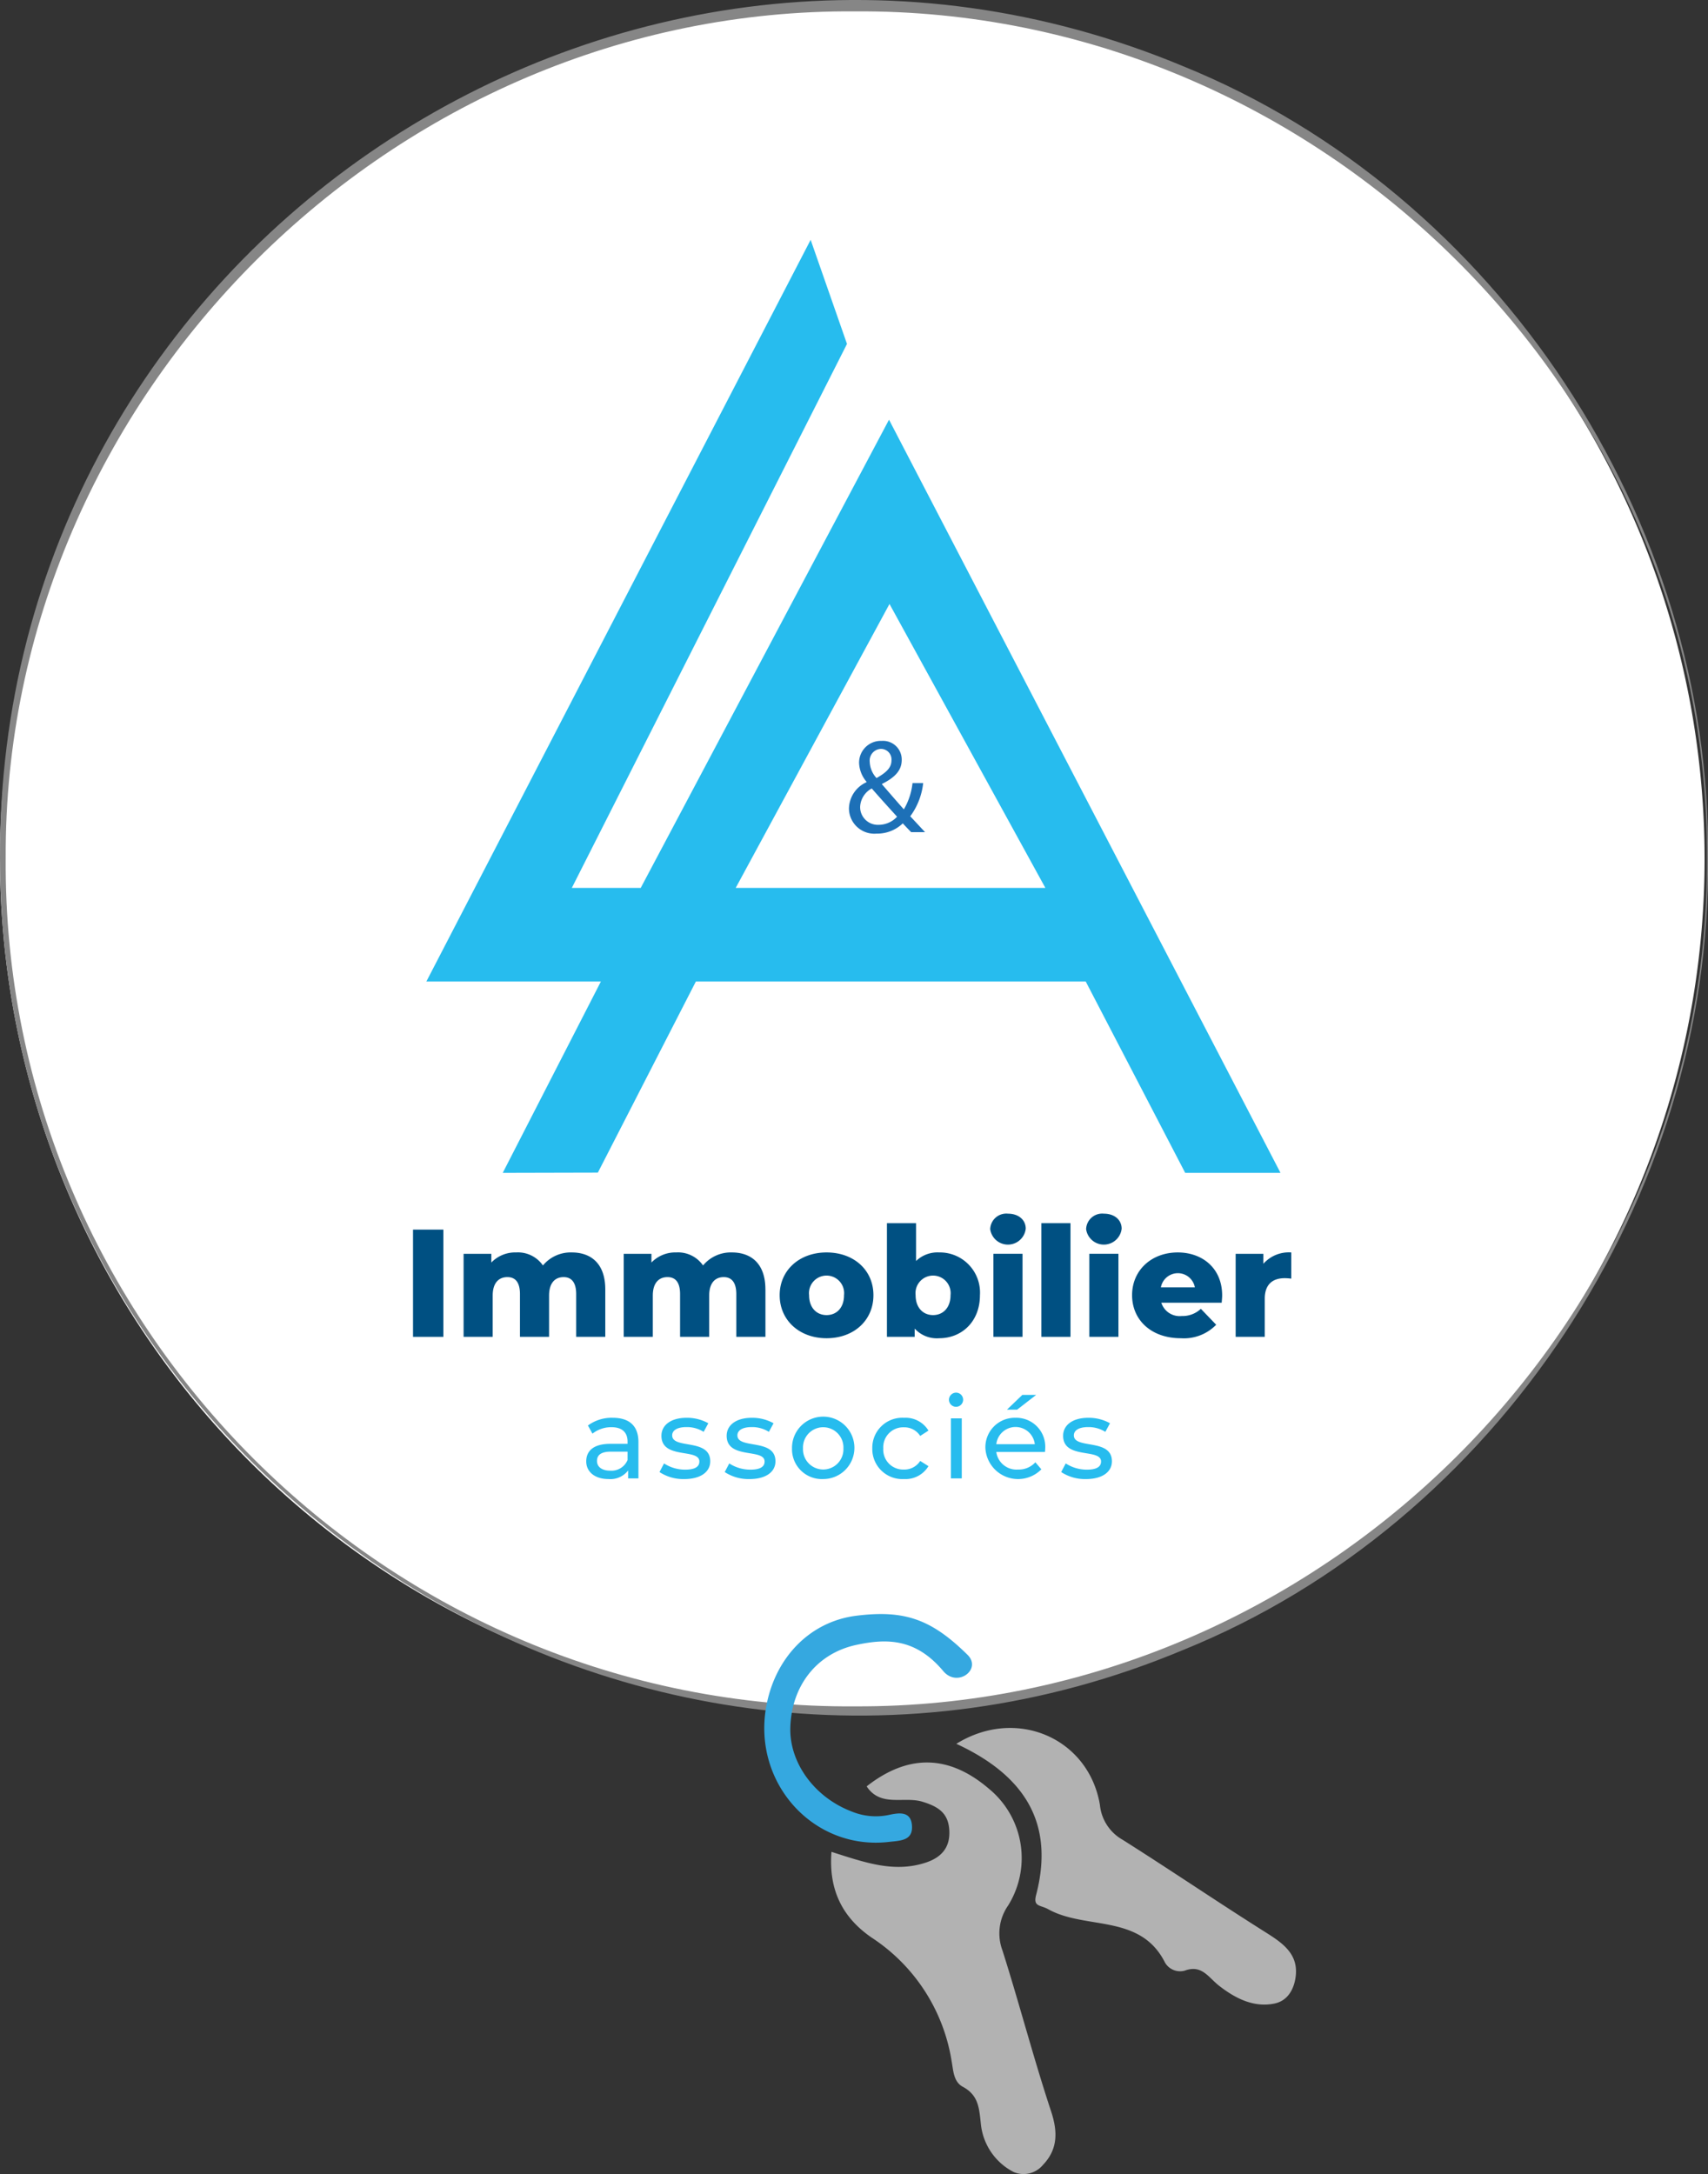 <svg xmlns="http://www.w3.org/2000/svg" xmlns:xlink="http://www.w3.org/1999/xlink" width="256.389" height="326.373" viewBox="0 0 256.389 326.373">
  <rect x="0" y="0" width="256.389" height="326.373" fill="#333333" stroke="none"/>
  <defs>
    <clipPath id="clip-path">
      <rect id="Rectangle_99" data-name="Rectangle 99" width="11.422" height="13.923" transform="translate(0 0)" fill="none"/>
    </clipPath>
  </defs>
  <g id="Groupe_1030" data-name="Groupe 1030" transform="translate(5151 -14809)">
    <g id="Groupe_1029" data-name="Groupe 1029">
      <g id="Groupe_1027" data-name="Groupe 1027" transform="translate(0 -0.021)">
        <path id="Tracé_6239" data-name="Tracé 6239" d="M256.424,129.1A127.938,127.938,0,1,1,128.487,1.163,127.938,127.938,0,0,1,256.424,129.1" transform="translate(-5151.549 14808.837)" fill="#fff"/>
        <path id="Tracé_6240" data-name="Tracé 6240" d="M256.38,128.843c.6,50.748-31.651,99.771-78.793,118.835C93.649,282.778-.009,219.538,0,128.842c-.414-91.457,93.216-154.1,177.612-118.9C224.729,29.077,257,78.077,256.38,128.843m-.156,0C256.643,59.135,197.873,1.231,128.364,1.709,58.98,1.189.516,59.432.854,128.844.394,199.05,58.181,256.686,128.365,256.135c69.487.323,128.3-57.558,127.86-127.292" transform="translate(-5151 14809.021)" fill="#868686"/>
      </g>
      <g id="Groupe_1026" data-name="Groupe 1026" transform="translate(16 2.212)">
        <g id="Groupe_1022" data-name="Groupe 1022" transform="translate(-234 -16.756)">
          <g id="Groupe_1020" data-name="Groupe 1020">
            <rect id="Rectangle_97" data-name="Rectangle 97" width="4.553" height="16.097" transform="translate(-4871 15008.117)" fill="#005082"/>
            <path id="Tracé_6327" data-name="Tracé 6327" d="M28.86,11.359v7.129H24.491V12.072c0-1.793-.735-2.552-1.885-2.552-1.265,0-2.185.851-2.185,2.782v6.186H16.052V12.072c0-1.793-.713-2.552-1.885-2.552-1.288,0-2.208.851-2.208,2.782v6.186H7.59V6.025h4.162V7.336a4.957,4.957,0,0,1,3.725-1.518A4.56,4.56,0,0,1,19.5,7.772a5.4,5.4,0,0,1,4.323-1.954c2.9,0,5.036,1.679,5.036,5.541" transform="translate(-4871 15005.726)" fill="#005082"/>
            <path id="Tracé_6328" data-name="Tracé 6328" d="M52.9,11.359v7.129H48.526V12.072c0-1.793-.735-2.552-1.886-2.552-1.265,0-2.184.851-2.184,2.782v6.186H40.087V12.072c0-1.793-.713-2.552-1.886-2.552-1.287,0-2.208.851-2.208,2.782v6.186H31.625V6.025h4.161V7.336a4.959,4.959,0,0,1,3.726-1.518,4.558,4.558,0,0,1,4.023,1.954,5.4,5.4,0,0,1,4.324-1.954c2.9,0,5.036,1.679,5.036,5.541" transform="translate(-4871 15005.726)" fill="#005082"/>
            <path id="Tracé_6329" data-name="Tracé 6329" d="M55.038,12.233c0-3.748,2.967-6.415,7.036-6.415,4.117,0,7.037,2.667,7.037,6.415,0,3.771-2.92,6.462-7.037,6.462-4.069,0-7.036-2.691-7.036-6.462m9.658,0a2.639,2.639,0,1,0-5.243,0c0,1.909,1.15,2.989,2.621,2.989,1.495,0,2.622-1.08,2.622-2.989" transform="translate(-4871 15005.726)" fill="#005082"/>
            <path id="Tracé_6330" data-name="Tracé 6330" d="M85.1,12.233c0,3.979-2.736,6.462-6.116,6.462a4.5,4.5,0,0,1-3.68-1.449v1.242H71.138V1.425h4.369v5.68A4.636,4.636,0,0,1,78.98,5.818,6.023,6.023,0,0,1,85.1,12.233m-4.415,0a2.639,2.639,0,1,0-5.243,0c0,1.909,1.15,2.989,2.622,2.989s2.621-1.08,2.621-2.989" transform="translate(-4871 15005.726)" fill="#005082"/>
            <path id="Tracé_6331" data-name="Tracé 6331" d="M86.64,2.323A2.414,2.414,0,0,1,89.307,0c1.61,0,2.667.943,2.667,2.254a2.688,2.688,0,0,1-5.334.069m.483,3.7h4.369V18.488H87.123Z" transform="translate(-4871 15005.726)" fill="#005082"/>
            <rect id="Rectangle_98" data-name="Rectangle 98" width="4.369" height="17.062" transform="translate(-4776.678 15007.151)" fill="#005082"/>
            <path id="Tracé_6332" data-name="Tracé 6332" d="M101.038,2.323A2.414,2.414,0,0,1,103.705,0c1.609,0,2.667.943,2.667,2.254a2.688,2.688,0,0,1-5.334.069m.482,3.7h4.369V18.488H101.52Z" transform="translate(-4871 15005.726)" fill="#005082"/>
            <path id="Tracé_6333" data-name="Tracé 6333" d="M121.389,13.361h-9.061a2.88,2.88,0,0,0,3.059,2,4,4,0,0,0,2.875-1.081l2.3,2.391a6.746,6.746,0,0,1-5.312,2.024c-4.438,0-7.312-2.737-7.312-6.462,0-3.748,2.92-6.415,6.852-6.415,3.679,0,6.669,2.345,6.669,6.461,0,.322-.047.736-.069,1.081m-9.129-2.3h5.1a2.592,2.592,0,0,0-5.1,0" transform="translate(-4871 15005.726)" fill="#005082"/>
            <path id="Tracé_6334" data-name="Tracé 6334" d="M131.833,5.818V9.75a7.984,7.984,0,0,0-.989-.069c-1.771,0-2.99.9-2.99,3.081v5.726h-4.369V6.025h4.162V7.519a5.1,5.1,0,0,1,4.186-1.7" transform="translate(-4871 15005.726)" fill="#005082"/>
          </g>
          <g id="Groupe_1021" data-name="Groupe 1021" transform="translate(-0.844)">
            <path id="Tracé_6335" data-name="Tracé 6335" d="M34.68,34.292v5.44H33.133v-1.19a3.344,3.344,0,0,1-2.958,1.291c-2.04,0-3.331-1.087-3.331-2.651,0-1.444.934-2.635,3.621-2.635h2.583v-.323c0-1.377-.8-2.175-2.414-2.175a4.555,4.555,0,0,0-2.856.969L27.1,31.793a6,6,0,0,1,3.722-1.155c2.465,0,3.859,1.19,3.859,3.654m-1.632,2.686V35.72H30.532c-1.614,0-2.073.629-2.073,1.394,0,.9.748,1.462,1.988,1.462a2.613,2.613,0,0,0,2.6-1.6" transform="translate(-4871 15005.726)" fill="#27bcee"/>
            <path id="Tracé_6336" data-name="Tracé 6336" d="M37.843,38.78l.68-1.292a5.79,5.79,0,0,0,3.162.936c1.512,0,2.141-.459,2.141-1.225,0-2.023-5.694-.272-5.694-3.858,0-1.615,1.445-2.7,3.757-2.7a6.559,6.559,0,0,1,3.281.816l-.7,1.292a4.694,4.694,0,0,0-2.6-.714c-1.428,0-2.125.527-2.125,1.241,0,2.124,5.711.391,5.711,3.893,0,1.632-1.495,2.668-3.892,2.668a6.5,6.5,0,0,1-3.723-1.054" transform="translate(-4871 15005.726)" fill="#27bcee"/>
            <path id="Tracé_6337" data-name="Tracé 6337" d="M47.635,38.78l.68-1.292a5.79,5.79,0,0,0,3.162.936c1.512,0,2.141-.459,2.141-1.225,0-2.023-5.694-.272-5.694-3.858,0-1.615,1.445-2.7,3.757-2.7a6.559,6.559,0,0,1,3.281.816l-.7,1.292a4.694,4.694,0,0,0-2.6-.714c-1.428,0-2.125.527-2.125,1.241,0,2.124,5.711.391,5.711,3.893,0,1.632-1.495,2.668-3.892,2.668a6.5,6.5,0,0,1-3.723-1.054" transform="translate(-4871 15005.726)" fill="#27bcee"/>
            <path id="Tracé_6338" data-name="Tracé 6338" d="M57.733,35.228a4.684,4.684,0,1,1,4.691,4.606,4.482,4.482,0,0,1-4.691-4.606m7.717,0a3.037,3.037,0,1,0-6.068,0,3.037,3.037,0,1,0,6.068,0" transform="translate(-4871 15005.726)" fill="#27bcee"/>
            <path id="Tracé_6339" data-name="Tracé 6339" d="M69.785,35.228a4.5,4.5,0,0,1,4.76-4.589,4.015,4.015,0,0,1,3.671,1.921l-1.241.8a2.807,2.807,0,0,0-2.447-1.292,2.989,2.989,0,0,0-3.094,3.161,2.986,2.986,0,0,0,3.094,3.179,2.807,2.807,0,0,0,2.447-1.292l1.241.782a4.029,4.029,0,0,1-3.671,1.937,4.514,4.514,0,0,1-4.76-4.606" transform="translate(-4871 15005.726)" fill="#27bcee"/>
            <path id="Tracé_6340" data-name="Tracé 6340" d="M81.294,27.936A1.075,1.075,0,0,1,82.4,26.864a1.063,1.063,0,1,1-1.105,1.072m.289,2.788h1.632v9.009H81.583Z" transform="translate(-4871 15005.726)" fill="#27bcee"/>
            <path id="Tracé_6341" data-name="Tracé 6341" d="M95.71,35.771H88.4a3.052,3.052,0,0,0,3.264,2.635,3.357,3.357,0,0,0,2.6-1.088l.9,1.055a4.912,4.912,0,0,1-8.4-3.146,4.412,4.412,0,0,1,4.522-4.588,4.344,4.344,0,0,1,4.454,4.64c0,.136-.018.34-.034.492M88.4,34.6h5.779a2.908,2.908,0,0,0-5.779,0m3.128-5.185H90L92.31,27.2h2.073Z" transform="translate(-4871 15005.726)" fill="#27bcee"/>
            <path id="Tracé_6342" data-name="Tracé 6342" d="M98.141,38.78l.68-1.292a5.79,5.79,0,0,0,3.162.936c1.512,0,2.141-.459,2.141-1.225,0-2.023-5.694-.272-5.694-3.858,0-1.615,1.444-2.7,3.757-2.7a6.552,6.552,0,0,1,3.28.816l-.7,1.292a4.7,4.7,0,0,0-2.6-.714c-1.427,0-2.125.527-2.125,1.241,0,2.124,5.712.391,5.712,3.893,0,1.632-1.5,2.668-3.892,2.668a6.5,6.5,0,0,1-3.723-1.054" transform="translate(-4871 15005.726)" fill="#27bcee"/>
          </g>
        </g>
        <g id="Groupe_1025" data-name="Groupe 1025" transform="translate(-16.112)">
          <path id="Tracé_6241" data-name="Tracé 6241" d="M151.571,53.754,114.3,124.035H103.957l41.305-81.656-5.456-15.626L82.119,138.087h26.2L93.587,166.809l14.277-.034,14.713-28.688H181.1l14.931,28.722h14.306Zm-23.014,70.281,23.086-42.621,23.4,42.621Z" transform="translate(-5169.008 14816.034)" fill="#27bcee"/>
          <g id="Groupe_1024" data-name="Groupe 1024" transform="translate(-5023.451 14918)">
            <g id="Groupe_1023" data-name="Groupe 1023" clip-path="url(#clip-path)">
              <path id="Tracé_6343" data-name="Tracé 6343" d="M9.342,13.7c-.38-.38-.741-.76-1.261-1.32a5.524,5.524,0,0,1-3.94,1.54A3.814,3.814,0,0,1,0,10.142,4.428,4.428,0,0,1,2.641,6.2v-.06A4.624,4.624,0,0,1,1.52,3.321,3.271,3.271,0,0,1,4.94,0,2.806,2.806,0,0,1,7.922,2.86c0,1.421-.821,2.541-2.961,3.6v.059c1.14,1.321,2.421,2.8,3.28,3.761a9.884,9.884,0,0,0,1.3-3.94h1.6a10.251,10.251,0,0,1-1.94,4.98c.72.761,1.42,1.521,2.22,2.381Zm-2.12-2.32c-.8-.881-2.3-2.521-3.8-4.242A3.313,3.313,0,0,0,1.68,9.882,2.659,2.659,0,0,0,4.44,12.6a3.772,3.772,0,0,0,2.782-1.219M3.12,3.161a3.776,3.776,0,0,0,1.021,2.42c1.36-.78,2.24-1.5,2.24-2.641A1.588,1.588,0,0,0,4.821,1.2a1.756,1.756,0,0,0-1.7,1.961" fill="#1d70b7"/>
            </g>
          </g>
        </g>
      </g>
    </g>
    <g id="Groupe_1028" data-name="Groupe 1028">
      <path id="Tracé_6242" data-name="Tracé 6242" d="M159.984,353.894c4.966,1.575,9.354,3.187,14.144,1.615,2.551-.837,3.752-2.475,3.524-5.071-.212-2.409-1.681-3.36-4.035-4.075-2.759-.837-6.264.867-8.356-2.3q9.348-7.332,18.327.335a13.463,13.463,0,0,1,2.914,17.543,7.311,7.311,0,0,0-.85,6.762c2.546,8.016,4.66,16.17,7.3,24.152,1.034,3.124.982,5.738-1.241,8.047a3.772,3.772,0,0,1-4.426,1.029,9.142,9.142,0,0,1-4.876-7.169c-.262-2.424-.345-4.335-2.731-5.617-1.409-.756-1.409-2.523-1.672-3.895a27.233,27.233,0,0,0-12.042-18.517c-4.294-2.978-6.434-7.077-5.983-12.841" transform="translate(-5186.168 14733.083)" fill="#b2b2b2"/>
      <path id="Tracé_6243" data-name="Tracé 6243" d="M184.079,336.2c8.986-5.574,19.854-.879,21.55,9.158a6.754,6.754,0,0,0,3.394,5.237c7.237,4.572,14.319,9.391,21.561,13.952,2.6,1.637,4.911,3.292,4.413,6.725-.259,1.787-1.178,3.5-3.158,3.914-3.191.668-6-.872-8.286-2.642-1.663-1.29-2.614-3.247-5.2-2.292a2.621,2.621,0,0,1-2.957-1.221c-3.7-7.368-11.913-4.866-17.54-8.009-1.165-.651-2.274-.335-1.809-2.109,2.871-10.964-1.884-18.041-11.967-22.713" transform="translate(-5191.521 14734.558)" fill="#b2b2b2"/>
      <path id="Tracé_6244" data-name="Tracé 6244" d="M147.314,325.844c1.244-7.188,6.351-12.84,13.551-13.741,7.272-.911,11.289.552,16.685,5.867,2.2,2.168-1.518,4.978-3.64,2.447-4.182-4.989-8.583-4.894-13.045-3.937-6.083,1.306-9.743,6.294-9.916,12.4-.15,5.3,3.63,10.49,9.22,12.613a9.491,9.491,0,0,0,5.491.527c1.439-.305,3.362-.7,3.544,1.527.192,2.343-1.711,2.309-3.5,2.512-11.221,1.277-20.378-8.745-18.393-20.215" transform="translate(-5183.313 14739.429)" fill="#35a8e0"/>
    </g>
  </g>
</svg>
